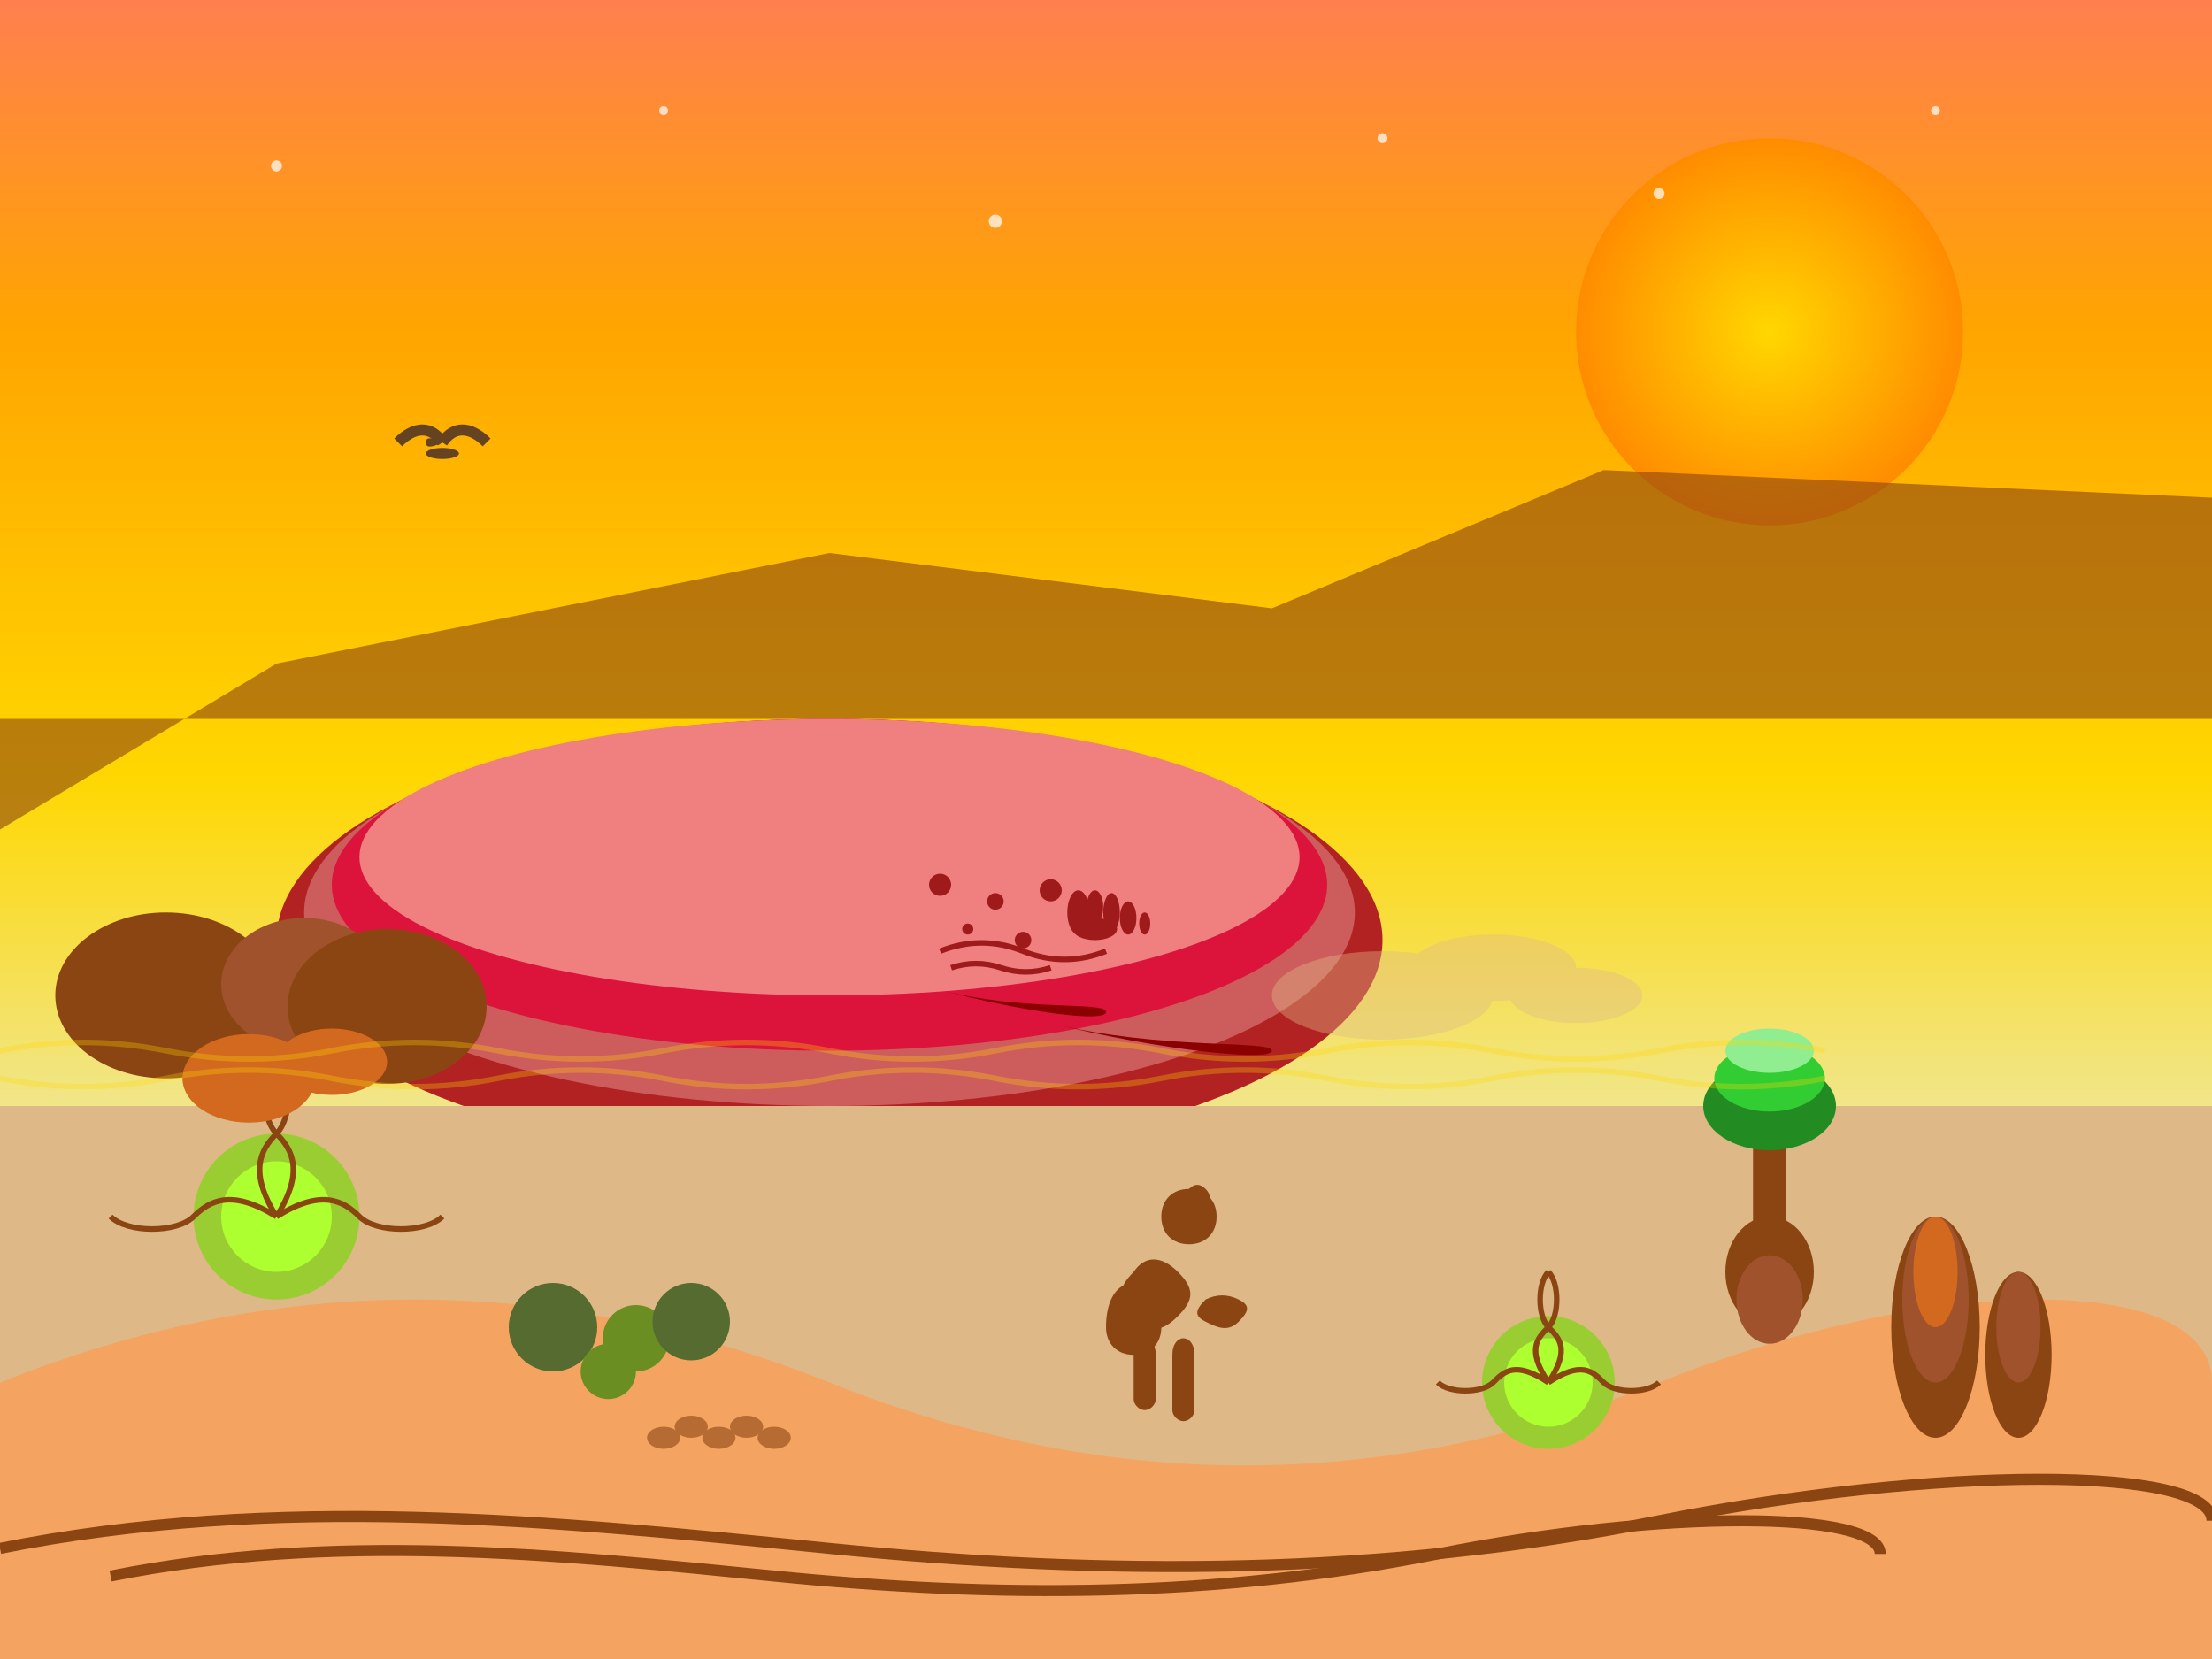 <svg width="400" height="300" viewBox="0 0 400 300" fill="none" xmlns="http://www.w3.org/2000/svg">
  <rect x="0" y="0" width="400" height="300" fill="#333333" stroke="none"/>
  <!-- Sky gradient -->
  <defs>
    <linearGradient id="outbackSky" x1="0%" y1="0%" x2="0%" y2="100%">
      <stop offset="0%" style="stop-color:#FF7F50;stop-opacity:1" />
      <stop offset="30%" style="stop-color:#FFA500;stop-opacity:1" />
      <stop offset="70%" style="stop-color:#FFD700;stop-opacity:1" />
      <stop offset="100%" style="stop-color:#F0E68C;stop-opacity:1" />
    </linearGradient>
    <radialGradient id="sunGradient" cx="50%" cy="50%" r="50%">
      <stop offset="0%" style="stop-color:#FFD700;stop-opacity:1" />
      <stop offset="100%" style="stop-color:#FF8C00;stop-opacity:1" />
    </radialGradient>
  </defs>
  
  <!-- Sky -->
  <rect width="400" height="200" fill="url(#outbackSky)"/>
  
  <!-- Sun -->
  <circle cx="320" cy="60" r="35" fill="url(#sunGradient)"/>
  
  <!-- Distant mountains -->
  <g fill="#8B4513" opacity="0.6">
    <path d="M0 150l50-30 100-20 80 10 60-25 110 5v40H0v-10z"/>
  </g>
  
  <!-- Uluru/Ayers Rock -->
  <g transform="translate(150, 130)">
    <ellipse cx="0" cy="40" rx="100" ry="40" fill="#B22222"/>
    <ellipse cx="0" cy="35" rx="95" ry="35" fill="#CD5C5C"/>
    <ellipse cx="0" cy="30" rx="90" ry="30" fill="#DC143C"/>
    <ellipse cx="0" cy="25" rx="85" ry="25" fill="#F08080"/>
    <!-- Rock striations -->
    <path d="M-80 50c20-10 40-15 60-10s40 10 60 15c20 5 40 3 40 5s-20 0-40-5-40-10-60-15-40 0-60 10z" fill="#8B0000"/>
    <path d="M-70 45c15-8 30-12 45-8s30 8 45 12c15 4 30 2 30 4s-15 0-30-4-30-8-45-12-30 0-45 8z" fill="#8B0000"/>
  </g>
  
  <!-- Desert floor -->
  <rect y="200" width="400" height="100" fill="#DEB887"/>
  
  <!-- Sand dunes -->
  <g fill="#F4A460">
    <path d="M0 250c50-20 100-20 150 0s100 20 150 0s100-20 100 0v50H0v-50z"/>
    <path d="M0 270c40-15 80-15 120 0s80 15 120 0s80-15 80 0v30H0v-30z"/>
  </g>
  
  <!-- Desert plants -->
  <g>
    <!-- Spinifex grass clumps -->
    <g transform="translate(50, 220)">
      <circle cx="0" cy="0" r="15" fill="#9ACD32"/>
      <circle cx="0" cy="0" r="10" fill="#ADFF2F"/>
      <g stroke="#8B4513" stroke-width="1" fill="none">
        <path d="M0 0c-5-8 -3-12 0-15s3-12 0-15"/>
        <path d="M0 0c5-8 3-12 0-15s-3-12 0-15"/>
        <path d="M0 0c-8-5 -12-3 -15 0s-12 3-15 0"/>
        <path d="M0 0c8-5 12-3 15 0s12 3 15 0"/>
      </g>
    </g>
    
    <!-- Desert oak -->
    <g transform="translate(320, 180)">
      <rect x="-3" y="20" width="6" height="40" fill="#8B4513"/>
      <ellipse cx="0" cy="20" rx="12" ry="8" fill="#228B22"/>
      <ellipse cx="0" cy="15" rx="10" ry="6" fill="#32CD32"/>
      <ellipse cx="0" cy="10" rx="8" ry="4" fill="#90EE90"/>
      <!-- Bottle-shaped trunk -->
      <ellipse cx="0" cy="50" rx="8" ry="10" fill="#8B4513"/>
      <ellipse cx="0" cy="55" rx="6" ry="8" fill="#A0522D"/>
    </g>
    
    <!-- Mulga shrubs -->
    <g transform="translate(100, 240)">
      <circle cx="0" cy="0" r="8" fill="#556B2F"/>
      <circle cx="15" cy="2" r="6" fill="#6B8E23"/>
      <circle cx="25" cy="-1" r="7" fill="#556B2F"/>
      <circle cx="10" cy="8" r="5" fill="#6B8E23"/>
    </g>
    
    <!-- Another spinifex clump -->
    <g transform="translate(280, 250)">
      <circle cx="0" cy="0" r="12" fill="#9ACD32"/>
      <circle cx="0" cy="0" r="8" fill="#ADFF2F"/>
      <g stroke="#8B4513" stroke-width="1" fill="none">
        <path d="M0 0c-4-6 -2-8 0-10s2-8 0-10"/>
        <path d="M0 0c4-6 2-8 0-10s-2-8 0-10"/>
        <path d="M0 0c-6-4 -8-2 -10 0s-8 2-10 0"/>
        <path d="M0 0c6-4 8-2 10 0s8 2 10 0"/>
      </g>
    </g>
  </g>
  
  <!-- Wildlife -->
  <g>
    <!-- Kangaroo silhouette -->
    <g transform="translate(200, 200)" fill="#8B4513">
      <path d="M0 40c0-5 2-8 5-8s5 3 5 8c0 3-2 5-5 5s-5-2-5-5z"/>
      <path d="M5 30c2-3 5-3 8 0s3 5 0 8-5 3-8 0-3-5 0-8z"/>
      <path d="M10 20c0-3 2-5 5-5s5 2 5 5-2 5-5 5-5-2-5-5z"/>
      <path d="M15 15c1-1 2-1 3 0s1 2 0 3-2 1-3 0-1-2 0-3z"/>
      <path d="M12 45c0-2 1-3 2-3s2 1 2 3v10c0 1-1 2-2 2s-2-1-2-2v-10z"/>
      <path d="M5 45c0-2 1-3 2-3s2 1 2 3v8c0 1-1 2-2 2s-2-1-2-2v-8z"/>
      <path d="M18 35c2-1 4-1 6 0s2 2 0 4-4 1-6 0-2-2 0-4z"/>
    </g>
    
    <!-- Wedge-tailed eagle -->
    <g transform="translate(80, 80)" fill="#654321">
      <path d="M0 0c-2-1 -3-1 -3 0s1 1 3 0z"/>
      <path d="M0 0c2-3 5-3 8 0" stroke="#654321" stroke-width="2" fill="none"/>
      <path d="M0 0c-2-3 -5-3 -8 0" stroke="#654321" stroke-width="2" fill="none"/>
      <ellipse cx="0" cy="2" rx="3" ry="1"/>
    </g>
    
    <!-- Dingo tracks -->
    <g fill="#8B4513" opacity="0.6">
      <ellipse cx="120" cy="260" rx="3" ry="2"/>
      <ellipse cx="125" cy="258" rx="3" ry="2"/>
      <ellipse cx="130" cy="260" rx="3" ry="2"/>
      <ellipse cx="135" cy="258" rx="3" ry="2"/>
      <ellipse cx="140" cy="260" rx="3" ry="2"/>
    </g>
  </g>
  
  <!-- Rock formations -->
  <g transform="translate(30, 160)">
    <ellipse cx="0" cy="20" rx="20" ry="15" fill="#8B4513"/>
    <ellipse cx="25" cy="18" rx="15" ry="12" fill="#A0522D"/>
    <ellipse cx="40" cy="22" rx="18" ry="14" fill="#8B4513"/>
    <ellipse cx="15" cy="35" rx="12" ry="8" fill="#D2691E"/>
    <ellipse cx="30" cy="32" rx="10" ry="6" fill="#D2691E"/>
  </g>
  
  <!-- Termite mounds -->
  <g transform="translate(350, 220)">
    <ellipse cx="0" cy="20" rx="8" ry="20" fill="#8B4513"/>
    <ellipse cx="0" cy="15" rx="6" ry="15" fill="#A0522D"/>
    <ellipse cx="0" cy="10" rx="4" ry="10" fill="#D2691E"/>
    <ellipse cx="15" cy="25" rx="6" ry="15" fill="#8B4513"/>
    <ellipse cx="15" cy="20" rx="4" ry="10" fill="#A0522D"/>
  </g>
  
  <!-- Dried riverbed -->
  <g stroke="#8B4513" stroke-width="2" fill="none">
    <path d="M0 280c50-10 100-5 150 0s100 5 150-5s100-10 100 0"/>
    <path d="M20 285c40-8 80-4 120 0s80 4 120-4s80-8 80 0"/>
  </g>
  
  <!-- Heat shimmer effect -->
  <g stroke="#FFD700" stroke-width="1" fill="none" opacity="0.3">
    <path d="M0 190c10-2 20-2 30 0s20 2 30 0s20-2 30 0s20 2 30 0s20-2 30 0s20 2 30 0s20-2 30 0s20 2 30 0s20-2 30 0s20 2 30 0s20-2 30 0"/>
    <path d="M0 195c10 2 20 2 30 0s20-2 30 0s20 2 30 0s20-2 30 0s20 2 30 0s20-2 30 0s20 2 30 0s20-2 30 0s20 2 30 0s20-2 30 0s20 2 30 0"/>
  </g>
  
  <!-- Ancient rock art (Aboriginal style) -->
  <g transform="translate(170, 160)" fill="#8B0000" opacity="0.8">
    <circle cx="0" cy="0" r="2"/>
    <circle cx="10" cy="3" r="1.5"/>
    <circle cx="20" cy="1" r="2"/>
    <circle cx="5" cy="8" r="1"/>
    <circle cx="15" cy="10" r="1.5"/>
    <path d="M0 12c5-2 10-2 15 0s10 2 15 0" stroke="#8B0000" stroke-width="1" fill="none"/>
    <path d="M2 15c3-1 6-1 9 0s6 1 9 0" stroke="#8B0000" stroke-width="1" fill="none"/>
    <!-- Handprint -->
    <g transform="translate(25, 5)">
      <ellipse cx="0" cy="0" rx="2" ry="4"/>
      <ellipse cx="3" cy="-1" rx="1.5" ry="3"/>
      <ellipse cx="6" cy="0" rx="1.5" ry="3.5"/>
      <ellipse cx="9" cy="1" rx="1.5" ry="3"/>
      <ellipse cx="12" cy="2" rx="1" ry="2"/>
      <ellipse cx="3" cy="3" rx="4" ry="2"/>
    </g>
  </g>
  
  <!-- Dust clouds -->
  <g fill="#DEB887" opacity="0.4">
    <ellipse cx="250" cy="180" rx="20" ry="8"/>
    <ellipse cx="270" cy="175" rx="15" ry="6"/>
    <ellipse cx="285" cy="180" rx="12" ry="5"/>
  </g>
  
  <!-- Stars beginning to appear -->
  <g fill="#FFFFFF" opacity="0.7">
    <circle cx="50" cy="30" r="1"/>
    <circle cx="120" cy="20" r="0.8"/>
    <circle cx="180" cy="40" r="1.2"/>
    <circle cx="250" cy="25" r="0.9"/>
    <circle cx="300" cy="35" r="1"/>
    <circle cx="350" cy="20" r="0.8"/>
  </g>
</svg>

